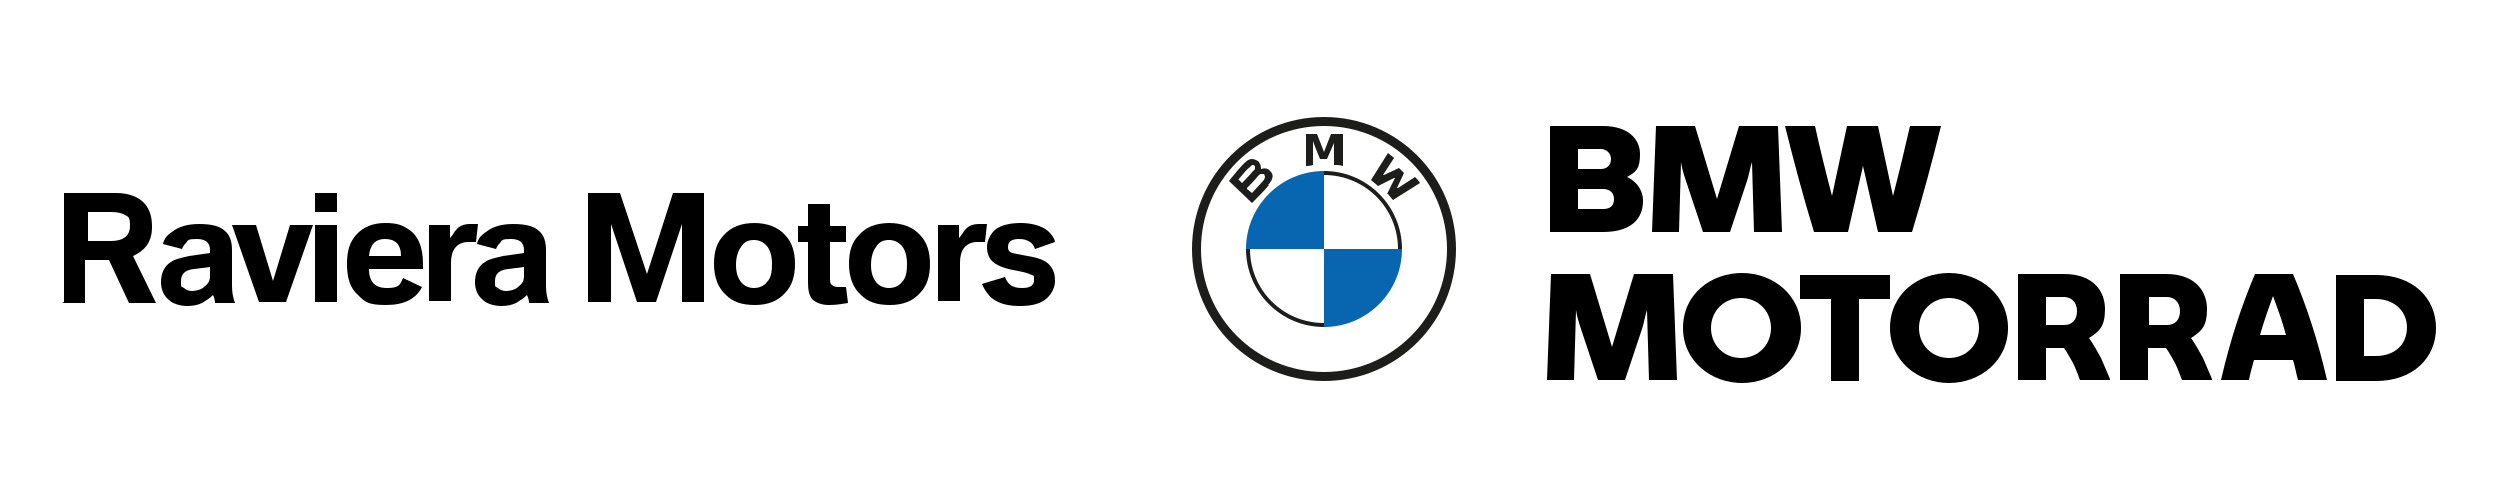 <?xml version="1.0" encoding="UTF-8"?>
<svg id="Camada_1" xmlns="http://www.w3.org/2000/svg" version="1.1" viewBox="0 0 250 50">
  <!-- Generator: Adobe Illustrator 29.1.0, SVG Export Plug-In . SVG Version: 2.1.0 Build 142)  -->
  <defs>
    <style>
      .st0 {
        fill: #1d1d1b;
      }

      .st1 {
        fill: #0766af;
      }
    </style>
  </defs>
  <g>
    <path d="M164.3,20.1c0,1.7-1.1,3.1-4,3.1h-5.3v-10.6h5.3c2.5,0,3.7,1.3,3.7,2.8s-.4,1.8-1.3,2.3c1.1.5,1.6,1.5,1.6,2.3ZM157.8,14.9v2h2.3c.6,0,1-.4,1-1s-.5-1-1-1h-2.3ZM161.4,19.9c0-.6-.4-1-1.1-1h-2.5v2h2.5c.7,0,1.1-.3,1.1-1Z"/>
    <path d="M175.4,23.2l-.2-7c-.2.6-.3,1.3-.5,1.9l-1.7,5.1h-2.7l-1.7-5.1c-.2-.6-.4-1.2-.5-1.9l-.2,7h-2.7l.4-10.6h3.9l2.2,7.3,2.2-7.3h3.9l.4,10.6h-2.7Z"/>
    <path d="M194.1,12.6c-.9,3.6-1.8,7-2.9,10.6h-3.4l-1.5-6.6-1.5,6.6h-3.4c-1.1-3.6-2-7-2.9-10.6h3c.5,2.3,1.1,4.7,1.7,7l1.5-7h3.1l1.5,7c.6-2.3,1.2-4.8,1.7-7h3Z"/>
  </g>
  <g>
    <path d="M164.9,38l-.2-7c-.2.6-.3,1.3-.5,1.9l-1.7,5.1h-2.7l-1.7-5.1c-.2-.6-.4-1.2-.5-1.9l-.2,7h-2.7l.4-10.6h3.9l2.2,7.3,2.2-7.3h3.9l.4,10.6h-2.7Z"/>
    <path d="M168.3,32.8c0-3.4,2.8-5.5,5.9-5.5s5.9,2.2,5.9,5.5-2.8,5.5-5.9,5.5-5.9-2.2-5.9-5.5ZM177.1,32.8c0-1.7-1.3-3-3-3s-3,1.3-3,3,1.3,3,3,3,3-1.3,3-3Z"/>
    <path d="M189,29.9h-3.1v8.2h-2.8v-8.2h-3.1v-2.4h9v2.4Z"/>
    <path d="M189,32.8c0-3.4,2.8-5.5,5.9-5.5s5.9,2.2,5.9,5.5-2.8,5.5-5.9,5.5-5.9-2.2-5.9-5.5ZM197.9,32.8c0-1.7-1.3-3-3-3s-3,1.3-3,3,1.3,3,3,3,3-1.3,3-3Z"/>
    <path d="M211,38h0c0,0-3,0-3,0-.2-.5-.4-1.1-.7-1.7-.3-.5-.6-1.1-.9-1.5h-1.8v3.2h-2.8v-10.6h4.6c3,0,4.1,1.8,4.1,3.5s-.5,2.2-1.6,2.9c.5.7.8,1.3,1.2,2,.3.7.6,1.4.9,2.1ZM204.6,32.5h1.8c.8,0,1.3-.5,1.3-1.4s-.6-1.4-1.3-1.4h-1.8v2.7Z"/>
    <path d="M221.2,38h0c0,0-3,0-3,0-.2-.5-.4-1.1-.7-1.7-.3-.5-.6-1.1-.9-1.5h-1.8v3.2h-2.8v-10.6h4.6c3,0,4.1,1.8,4.1,3.5s-.5,2.2-1.6,2.9c.5.7.8,1.3,1.2,2,.3.7.6,1.4.9,2.1ZM214.9,32.5h1.8c.8,0,1.3-.5,1.3-1.4s-.6-1.4-1.3-1.4h-1.8v2.7Z"/>
    <path d="M229.3,36h-3.9c-.2.7-.4,1.4-.5,2h-2.8c.9-3.9,2-7.3,3.4-10.6h3.8c1.4,3.3,2.5,6.7,3.4,10.6h-2.9c-.2-.7-.3-1.4-.5-2ZM228.6,33.5c-.4-1.5-.9-2.8-1.3-3.9-.4,1.1-.9,2.5-1.3,3.9h2.6Z"/>
    <path d="M243.6,32.8c0,3-2.3,5.3-6,5.3h-4v-10.6h4c3.7,0,6,2.3,6,5.3ZM240.7,32.8c0-1.9-1.5-2.9-3.1-2.9h-1.2v5.7h1.2c1.6,0,3.1-.9,3.1-2.9Z"/>
  </g>
  <g>
    <path class="st0" d="M132.4,11.7c-7.3,0-13.2,5.9-13.2,13.2s5.9,13.2,13.2,13.2,13.2-5.9,13.2-13.2-5.9-13.2-13.2-13.2M144.7,24.9c0,6.8-5.5,12.3-12.3,12.3s-12.3-5.5-12.3-12.3,5.5-12.3,12.3-12.3,12.3,5.5,12.3,12.3"/>
    <path class="st0" d="M132.4,17.1v.4c4.1,0,7.4,3.3,7.4,7.4h.4c0-4.3-3.5-7.8-7.8-7.8M132.4,32.3c-4.1,0-7.4-3.3-7.4-7.4h-.4c0,4.3,3.5,7.8,7.8,7.8"/>
    <path class="st0" d="M138.7,19.3c.2.2.4.5.6.7l2.7-1.7c-.1-.2-.3-.4-.5-.6l-1.7,1.1h-.1c0,0,0,0,0,0l.7-1.5-.5-.5-1.5.7h-.1c0,0,0,0,0,0l1.1-1.7c-.2-.2-.4-.3-.6-.5l-1.7,2.7c.2.2.5.4.7.6l1.6-.8h.1c0,0,0,0,0,0l-.8,1.6Z"/>
    <path class="st0" d="M132.7,15.9l.7-1.6h0c0-.1,0,0,0,0v2.2c.3,0,.6,0,.9.1v-3.2c-.5,0-.8,0-1.2,0l-.7,1.8h0c0,.1,0,0,0,0l-.7-1.8c-.4,0-.7,0-1.1,0v3.2c.1,0,.4,0,.7-.1v-2.2c0,0,0-.2,0-.2h0c0,.1.7,1.8.7,1.8h.7Z"/>
    <path class="st0" d="M126.8,18.5c.4-.4.7-1,.2-1.4-.2-.3-.6-.3-.9-.2h0s0,0,0,0c0-.1,0-.5-.3-.8-.2-.1-.4-.2-.6-.2-.4,0-.7.3-1.5,1.2-.2.3-.6.7-.8,1,0,0,2.3,2.2,2.3,2.2.8-.8,1.1-1.1,1.7-1.8M123.8,18c.5-.6.9-1.1,1.2-1.3,0,0,.1-.1.2-.2.1,0,.3,0,.3.2,0,.2,0,.3-.2.4-.2.3-1.1,1.2-1.1,1.2l-.4-.4ZM124.7,18.8s.9-.9,1.1-1.2c.1-.1.2-.2.3-.2,0,0,.2,0,.3,0,0,0,.1.2.1.3,0,.1-.1.3-.2.4-.1.1-1.1,1.2-1.1,1.2l-.5-.4Z"/>
    <path class="st1" d="M132.4,17.1v7.8h-7.8c0-4.3,3.5-7.8,7.8-7.8"/>
    <path class="st1" d="M140.2,24.9c0,4.3-3.5,7.8-7.8,7.8v-7.8h7.8Z"/>
  </g>
  <g>
    <path d="M6.4,30.2v-10.9h5.2c1.3,0,2.3.4,2.9,1.1.5.6.7,1.3.7,2.3,0,1.4-.6,2.3-1.9,2.9l2.3,4.7h-2.7l-2-4.3h-2.4v4.3h-2.3ZM8.8,24.1h2.3c1.2,0,1.9-.5,1.9-1.5s-.2-.9-.5-1.1c-.3-.2-.8-.3-1.4-.3h-2.3v3Z"/>
    <path d="M21,25.3v-.3c0-.7-.4-1.1-1.3-1.1s-.9.1-1.1.4c-.1.1-.3.3-.4.6l-1.9-.5c.1-.5.4-.9.9-1.2.6-.5,1.5-.8,2.7-.8s2.1.2,2.6.7c.5.4.7,1.1.7,1.9v3.6c0,.6.1,1.2.3,1.7h-2c0-.3-.1-.6-.2-.8-.4.4-.8.6-1.1.8-.4.2-.9.3-1.5.3s-1.4-.2-1.8-.6c-.5-.4-.8-1-.8-1.8s.3-1.6,1-2c.4-.3,1-.4,1.8-.6l2.1-.3ZM21,26.7l-1.6.2c-.9.1-1.3.5-1.3,1.2s0,.5.3.7c.2.2.5.3.8.3s.9-.1,1.2-.4c.4-.3.6-.6.6-1.1v-.9Z"/>
    <path d="M25.9,30.2l-2.7-7.7h2.4l1.7,5.6,1.7-5.6h2.3l-2.7,7.7h-2.5Z"/>
    <path d="M31.5,21.2v-1.9h2.2v1.9h-2.2ZM31.5,30.2v-7.7h2.2v7.7h-2.2Z"/>
    <path d="M42.3,26.9h-5.4c0,1.3.6,1.9,1.8,1.9s1.3-.3,1.6-1l1.9.9c-.6,1.2-1.8,1.8-3.6,1.8s-2.1-.3-2.8-1c-.8-.7-1.1-1.7-1.1-3.1s.3-2.2.9-2.9c.7-.8,1.7-1.2,2.9-1.2s1.7.2,2.3.6c1,.6,1.5,1.8,1.5,3.5v.6ZM36.9,25.6h3.2c0-1.2-.6-1.7-1.6-1.7s-1.5.6-1.6,1.7Z"/>
    <path d="M42.9,30.2v-7.7h2.1v1.3c.3-.3.4-.6.6-.8.3-.4.8-.6,1.4-.6s.5,0,.8,0l-.2,1.8c-.4,0-.6,0-.8,0-.5,0-1,.2-1.3.6-.3.4-.4.9-.4,1.5v3.8h-2.2Z"/>
    <path d="M52.4,25.3v-.3c0-.7-.4-1.1-1.3-1.1s-.9.1-1.1.4c-.1.1-.3.3-.4.6l-1.9-.5c.1-.5.4-.9.9-1.2.6-.5,1.5-.8,2.7-.8s2.1.2,2.6.7c.5.4.7,1.1.7,1.9v3.6c0,.6.1,1.2.3,1.7h-2c0-.3-.1-.6-.2-.8-.4.4-.8.6-1.1.8-.4.2-.9.3-1.5.3s-1.4-.2-1.8-.6c-.5-.4-.8-1-.8-1.8s.3-1.6,1-2c.4-.3,1-.4,1.8-.6l2.1-.3ZM52.4,26.7l-1.6.2c-.9.1-1.3.5-1.3,1.2s0,.5.3.7c.2.2.5.3.8.3s.9-.1,1.2-.4c.4-.3.6-.6.6-1.1v-.9Z"/>
    <path d="M58.8,30.2v-10.9h3.2l2.7,8.1,2.6-8.1h3.1v10.9h-2.2v-7.8l-2.6,7.8h-1.9l-2.6-7.8v7.8h-2.2Z"/>
    <path d="M75.4,22.3c1.3,0,2.4.4,3.1,1.2.7.7,1,1.7,1,2.9s-.3,2.2-1,2.9c-.7.8-1.7,1.2-3,1.2s-2.2-.3-2.9-1c-.8-.7-1.2-1.8-1.2-3.1s.3-2.2,1-2.9c.7-.8,1.7-1.2,3.1-1.2ZM75.4,24c-.6,0-1,.2-1.3.7-.3.4-.5,1-.5,1.8s.2,1.3.5,1.7c.3.4.8.6,1.3.6s1-.2,1.3-.6c.4-.4.5-1,.5-1.8s-.2-1.5-.6-1.9c-.3-.3-.7-.5-1.2-.5Z"/>
    <path d="M80.8,24.2h-1v-1.6h1v-2.2h2.2v2.2h1.6v1.6h-1.6v3.6c0,.3,0,.6.2.7.1.1.3.2.6.2s.5,0,.8,0l.2,1.6c-.6.1-1.2.2-1.9.2s-1.2-.2-1.6-.5c-.4-.4-.5-1-.5-1.8v-3.9Z"/>
    <path d="M88.9,22.3c1.3,0,2.4.4,3.1,1.2.7.7,1,1.7,1,2.9s-.3,2.2-1,2.9c-.7.8-1.7,1.2-3,1.2s-2.2-.3-2.9-1c-.8-.7-1.2-1.8-1.2-3.1s.3-2.2,1-2.9c.7-.8,1.7-1.2,3.1-1.2ZM88.9,24c-.6,0-1,.2-1.3.7-.3.4-.5,1-.5,1.8s.2,1.3.5,1.7c.3.4.8.6,1.3.6s1-.2,1.3-.6c.4-.4.5-1,.5-1.8s-.2-1.5-.6-1.9c-.3-.3-.7-.5-1.2-.5Z"/>
    <path d="M93.8,30.2v-7.7h2.1v1.3c.3-.3.4-.6.6-.8.3-.4.8-.6,1.4-.6s.5,0,.8,0l-.2,1.8c-.4,0-.6,0-.8,0-.5,0-1,.2-1.3.6-.3.4-.4.9-.4,1.5v3.8h-2.2Z"/>
    <path d="M98.5,28.3l2-.6c.3.8.8,1.1,1.7,1.1s1.2-.3,1.2-.8,0-.4-.2-.5c-.2-.1-.5-.2-.9-.3l-1-.2c-1-.2-1.7-.5-2.1-.9-.3-.3-.5-.8-.5-1.4s.3-1.3.9-1.8c.6-.4,1.4-.6,2.5-.6s2.1.3,2.7.8c.3.3.6.6.7,1.1l-2,.7c-.1-.3-.3-.6-.5-.7-.3-.2-.6-.3-1.1-.3-.8,0-1.1.3-1.1.8s.3.6.9.7l1.6.3c.9.2,1.5.5,1.8,1,.3.4.4.8.4,1.4s-.3,1.3-.9,1.8c-.6.5-1.5.7-2.6.7s-2-.2-2.7-.7c-.4-.3-.8-.8-1.1-1.5Z"/>
  </g>
</svg>